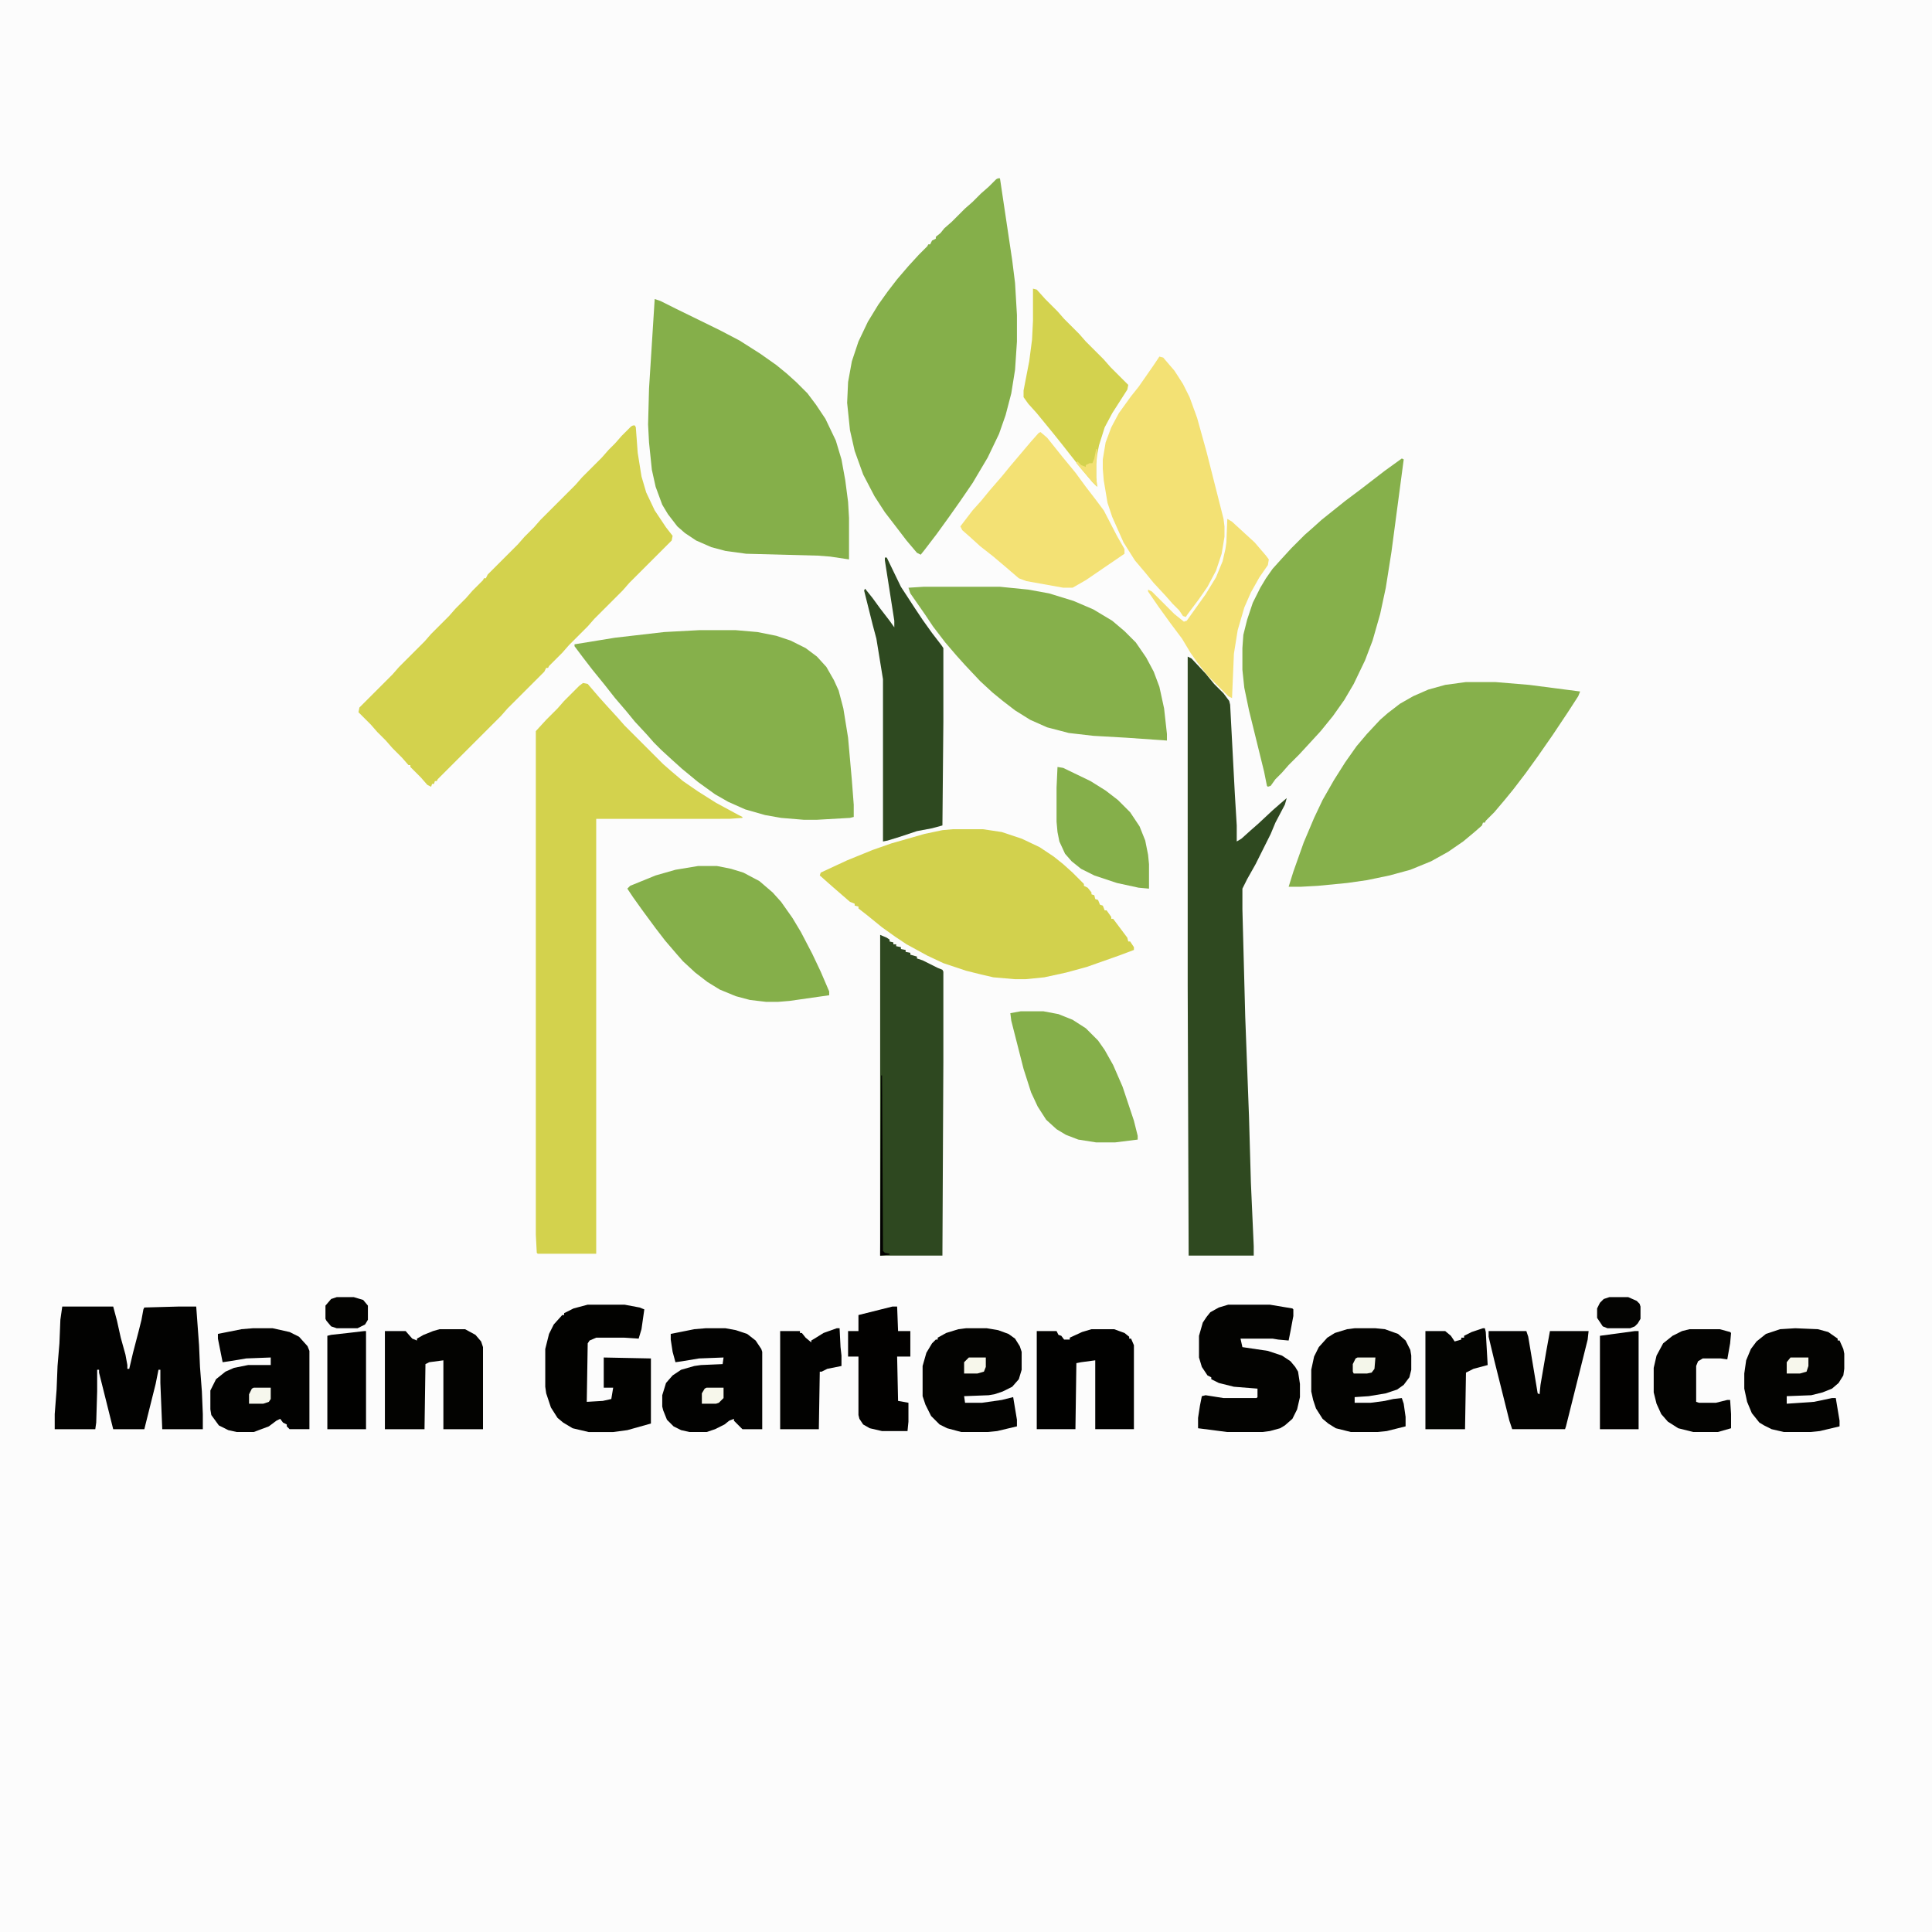 <?xml version="1.0" encoding="UTF-8"?>
<svg data-bbox="0 0 2048 2048" xmlns="http://www.w3.org/2000/svg" height="700" width="700" viewBox="0 0 2048 2048" data-type="ugc">
    <g>
        <path fill="#FCFCFC" d="M0 0h2048v2048H0z"/>
        <path fill="#D3D24D" d="m618 724 5 1 12 14 9 10 11 12 7 8 41 41 8 7 13 11 16 11 19 12 24 13 4 2v1l-14 1H632v461h-62l-1-1-1-19V775l11-12 12-12 7-8 16-16z"/>
        <path fill="#85AF4A" d="M1058 189h2l13 87 3 24 2 34v28l-2 30-4 25-6 23-7 20-12 25-16 27-13 19-12 17-13 18-13 17-4 5-4-2-11-13-13-17-10-13-11-17-12-23-9-25-5-22-3-29 1-22 4-22 7-21 10-21 11-18 10-14 10-13 12-14 11-12 9-9 1-2h2l2-4 4-2v-2l5-4 4-5 8-7 14-14 8-7 9-9 8-7 8-8z"/>
        <path fill="#D3D24D" d="M671 451h2l1 2 2 27 4 25 5 17 9 19 12 18 7 9-1 5-45 45-7 8-30 30-7 8-20 20-7 8-14 14-1 2h-2l-2 4-39 39-7 8-67 67-1 2h-2l-1 3h-2l-1 3-4-2-7-8-11-11v-2h-2l-7-8-10-10-7-8-9-9-7-8-13-13 1-5 35-35 7-8 27-27 7-8 19-19 7-8 11-11 7-8 11-11 1-2h2l2-4 32-32 7-8 10-10 7-8 37-37 7-8 21-21 7-8 7-7 7-8 10-10z"/>
        <path fill="#85AF4A" d="m694 317 6 2 16 8 47 23 21 11 22 14 17 12 11 9 10 9 12 12 9 12 10 15 11 23 6 20 4 22 3 23 1 17v44l-20-3-13-1-76-2-22-3-15-4-16-7-12-8-8-7-10-13-6-10-7-19-4-18-3-29-1-19 1-38z"/>
        <path fill="#86B04B" d="M741 668h39l23 2 20 4 15 5 16 8 12 9 10 11 8 14 5 11 5 19 5 31 4 45 2 26v13l-4 1-35 2h-14l-24-2-17-3-21-6-18-8-14-8-18-13-17-14-10-9-12-11-8-8-7-8-13-14-9-11-12-14-11-14-13-16-10-13-9-12v-2l43-7 52-6z"/>
        <path fill="#86B04B" d="M1554 723h31l36 3 54 7-2 5-11 17-16 24-16 23-13 18-13 17-9 11-11 13-9 9-1 2h-2l-1 3-8 7-12 10-16 11-18 10-22 9-22 6-24 5-21 3-31 3-18 1h-13l5-16 11-31 11-26 9-19 12-21 12-19 12-17 11-13 14-15 8-7 13-10 14-8 16-7 18-5z"/>
        <path fill="#2F4920" d="m1259 696 4 2 15 16 9 11 10 10 6 8 1 4 5 95 2 33v17l5-3 10-9 8-7 15-14 8-7 7-6-2 7-10 19-5 12-16 32-9 16-5 10v22l3 114 4 106 2 70 3 67v10h-69l-1-285z"/>
        <path fill="#D2D14D" d="M1010 879h32l20 3 21 7 19 9 15 10 10 8 10 9 12 12v2l4 2 4 5v2l3 1 1 4 3 1 2 5 3 1 2 5h2l5 7v2h2l15 20 1 4h2l4 6v3l-16 6-34 12-22 6-23 5-20 2h-11l-23-2-13-3-16-4-24-8-17-8-22-12-12-8-14-10-16-13-9-7v-2l-4-1v-2l-5-2-15-13-8-7-9-8 1-3 28-13 27-11 20-7 35-10 19-4z"/>
        <path fill="#86B04B" d="m1486 486 2 1-13 98-6 38-6 28-8 28-8 21-12 25-10 17-12 17-13 16-11 12-12 13-11 11-7 8-7 7-5 7-3 1-1-1-3-15-16-65-5-24-2-19v-23l1-14 4-16 6-18 8-16 6-10 7-10 9-10 11-12 14-14 8-7 10-9 25-20 16-12 26-20z"/>
        <path fill="#86B04B" d="M979 622h81l30 3 22 4 26 8 21 9 20 12 13 11 12 12 11 16 8 15 6 16 5 23 3 27v7l-43-3-35-2-26-3-23-6-18-8-16-10-13-10-11-9-13-12-16-17-9-10-12-14-13-17-8-12-16-23-2-6z"/>
        <path fill="#F3E174" d="m1229 378 4 1 12 14 9 14 7 14 8 22 10 36 18 71 1 8v11l-3 18-6 18-9 17-9 13-12 16-2 3-3-1-4-6-7-7-7-8-13-14-9-11-11-13-12-19-12-27-5-15-4-24-1-12v-10l3-18 6-16 8-15 13-18 8-10 16-23z"/>
        <path fill="#2E4820" d="m933 991 7 3 3 2v2l4 1v2h3v2l5 1v2l5 1v2l5 1v2l7 2v2l6 2 16 8 5 2 1 2v96l-1 205h-66z"/>
        <path fill="#85AF4A" d="M740 918h20l15 3 13 4 17 9 14 12 9 10 12 17 9 15 12 23 9 19 9 21v4l-42 6-12 1h-13l-17-2-15-4-17-7-13-8-13-10-13-12-7-8-12-14-10-13-14-19-10-14-6-9 3-3 27-11 21-6z"/>
        <path fill="#020201" d="M66 1385h54l4 15 4 18 5 18 2 11v4h2l4-17 6-23 3-12 2-11 1-2 36-1h19l3 41 1 23 2 26 1 24v16h-43l-2-49v-14h-2l-3 15-12 48h-33l-15-60v-3h-2v23l-1 33-1 7H58v-16l2-26 1-25 2-24 1-25z"/>
        <path fill="#F3E174" d="m1103 458 7 6 16 20 14 17 11 15 10 13 9 12 14 27 8 14v5l-41 28-14 8h-10l-39-7-8-3-14-12-13-11-14-11-11-10-8-7-2-4 13-17 9-10 9-11 13-15 9-11 22-26 8-9z"/>
        <path fill="#2E4920" d="M938 591h2l15 31 15 23 8 12 10 14 10 13 2 3v78l-1 110-11 3-16 3-18 6-13 4-5 1V720l-7-43-4-15-9-36 1-2 8 10 8 11 10 13 5 7v-7l-10-64z"/>
        <path fill="#85AF4A" d="M1082 1072h24l16 3 15 6 14 9 13 13 7 10 9 16 10 23 12 36 4 16v4l-24 3h-20l-19-3-13-5-10-6-11-10-9-14-7-15-8-25-13-51-1-8z"/>
        <path fill="#030301" d="M1302 1383h44l24 4 1 1v7l-3 16-2 10-11-1-6-1h-34l2 9 27 4 15 5 9 6 5 6 3 5 2 13v14l-3 13-5 10-8 7-5 3-11 3-8 1h-37l-31-4v-11l2-13 2-10 4-1 19 3h35l1-1v-9l-25-2-16-4-8-4v-2l-4-2-6-9-3-10v-23l4-14 4-6 4-5 9-5z"/>
        <path fill="#D3D24E" d="m1095 306 4 1 9 10 13 13 7 8 16 16 7 8 19 19 7 8 19 19-1 5-16 25-8 15-6 19-2 10-1 10v14l1 10-5-5-11-13-22-28-8-10-18-22-9-10-5-7v-7l6-31 3-23 1-20z"/>
        <path fill="#020200" d="M623 1383h39l16 3 5 2-3 21-3 10-15-1h-30l-7 3-2 3-1 62 17-1 9-2 2-12h-10v-32l50 1v69l-25 7-15 2h-26l-17-4-10-6-6-5-7-11-5-15-1-7v-40l4-16 5-10 9-10h2v-2l10-5z"/>
        <path fill="#020201" d="M748 1408h21l11 2 12 4 9 7 6 9 1 3v82h-21l-9-9v-2l-5 2-5 4-10 5-9 3h-18l-9-2-8-4-7-7-4-10-1-4v-12l4-13 7-8 9-6 14-4 7-1 23-1 1-7-26 1-18 3-7 1-3-11-2-13v-6l25-5z"/>
        <path fill="#020201" d="M268 1408h21l18 4 10 5 9 10 2 5v83h-21l-3-3v-2l-4-2-3-4-4 2-8 6-16 6h-18l-9-2-10-5-8-11-1-6v-20l6-12 10-8 9-4 15-3h24v-8l-26 1-18 3-7 1-5-25v-5l25-5z"/>
        <path fill="#030301" d="M1436 1408h22l10 1 14 5 8 7 5 10 1 6v15l-2 8-6 8-7 5-12 4-18 3-15 1v6h17l15-2 9-2 9-1 2 6 2 14v10l-20 5-10 1h-28l-16-4-8-5-6-5-7-11-3-9-2-9v-23l3-14 5-10 9-10 8-5 13-4z"/>
        <path fill="#030301" d="M1024 1408h22l12 2 11 4 7 5 5 8 2 6v19l-3 10-7 8-10 5-9 3-6 1-26 1 1 7h18l21-3 12-3 4 24v7l-21 5-10 1h-28l-15-4-8-4-9-9-6-12-3-9v-32l4-14 6-10 4-4h2v-2l9-5 13-4z"/>
        <path fill="#030301" d="m1903 1408 24 1 11 3 10 7v2h2l4 9 1 5v16l-1 7-5 8-7 6-10 4-12 3-26 1v8l29-2 19-4h4l4 24v6l-21 5-10 1h-28l-13-3-8-4-5-3-8-10-5-12-3-14v-16l2-14 5-12 6-8 10-8 15-5z"/>
        <path fill="#030301" d="M466 1409h27l11 6 6 7 2 6v87h-42v-73l-15 2-4 2-1 69h-42v-104h22l7 8 5 2v-2l7-4 10-4z"/>
        <path fill="#010100" d="M1157 1409h24l11 4 5 4v2h2l3 7v89h-41v-73l-15 2-5 1-1 70h-41v-104h21l2 4 3 1 3 4h6v-2l13-6z"/>
        <path fill="#85AF4A" d="m1121 813 6 1 29 14 16 10 13 10 13 13 10 15 6 15 3 15 1 10v26l-11-1-23-5-24-8-14-7-10-8-7-8-6-13-2-10-1-11v-36z"/>
        <path fill="#F3E174" d="m1301 550 5 3 24 22 12 14 3 4-1 6-9 13-9 16-7 16-7 24-4 25-2 47-4-2-22-22-11-14-7-10-9-15-12-16-13-18-11-16v-2l4 2 24 24 10 8 3-1 20-28 11-18 7-17 3-13 1-7z"/>
        <path fill="#030301" d="M1578 1411h40l2 6 10 60 2 1 1-10 6-35 4-22h41l-1 9-23 92-1 3h-56l-3-9-16-64-6-25z"/>
        <path fill="#020100" d="M946 1385h5l1 26h13v27h-14l1 47 11 2v20l-1 10h-27l-13-3-7-4-4-6-1-4v-62h-11v-27h11v-17l24-6z"/>
        <path fill="#030301" d="M1791 1409h32l11 3 1 1-1 11-3 17-7-1h-19l-5 3-2 5v38l3 1h18l12-3h3l1 15v15l-14 4h-26l-16-4-11-7-7-8-5-11-3-12v-26l3-13 7-13 10-8 10-5z"/>
        <path fill="#030401" d="M1572 1408h2l1 4 2 35-15 4-8 4-1 60h-42v-104h21l6 5 4 6 7-2v-2h3v-2l8-4z"/>
        <path fill="#020201" d="M887 1408h3l1 20 1 9v11l-15 3-6 3h-2l-1 61h-41v-104h21v2h2l4 5 6 5v-2l5-3 8-5z"/>
        <path fill="#020100" d="M1733 1411h4v104h-41v-99z"/>
        <path fill="#010100" d="M386 1411h2v104h-41v-99l4-1 18-2z"/>
        <path fill="#040402" d="M1706 1375h20l9 4 3 3 1 3v13l-3 5-3 3-5 2h-24l-5-2-6-9v-10l3-6 4-4z"/>
        <path fill="#030301" d="M357 1375h18l10 3 5 6v15l-3 5-8 4h-22l-6-2-5-6-1-2v-14l6-7z"/>
        <path fill="#F4F6EA" d="M1439 1439h19l-1 12-3 4-5 1h-14l-1-2v-8l3-6z"/>
        <path fill="#F6F7ED" d="M269 1471h18v12l-2 3-6 2h-15v-10l3-6z"/>
        <path fill="#F7F7EB" d="M749 1471h18v11l-5 5-3 1h-15v-11l3-5z"/>
        <path fill="#F7F7EC" d="M1898 1439h19v9l-2 6-7 2h-14v-12z"/>
        <path fill="#F7F7EB" d="M1027 1439h18v10l-2 5-7 2h-14v-12z"/>
        <path fill="#F3E174" d="M1162 476h1l-1 16v14l1 10-5-5-11-13-6-7 1-2 4 4 5 2v-2l4-2h3l2-5z"/>
        <path fill="#010000" d="M934 1140h1l1 186 2 2 5 1v1l-10 1z"/>
    </g>
</svg>
